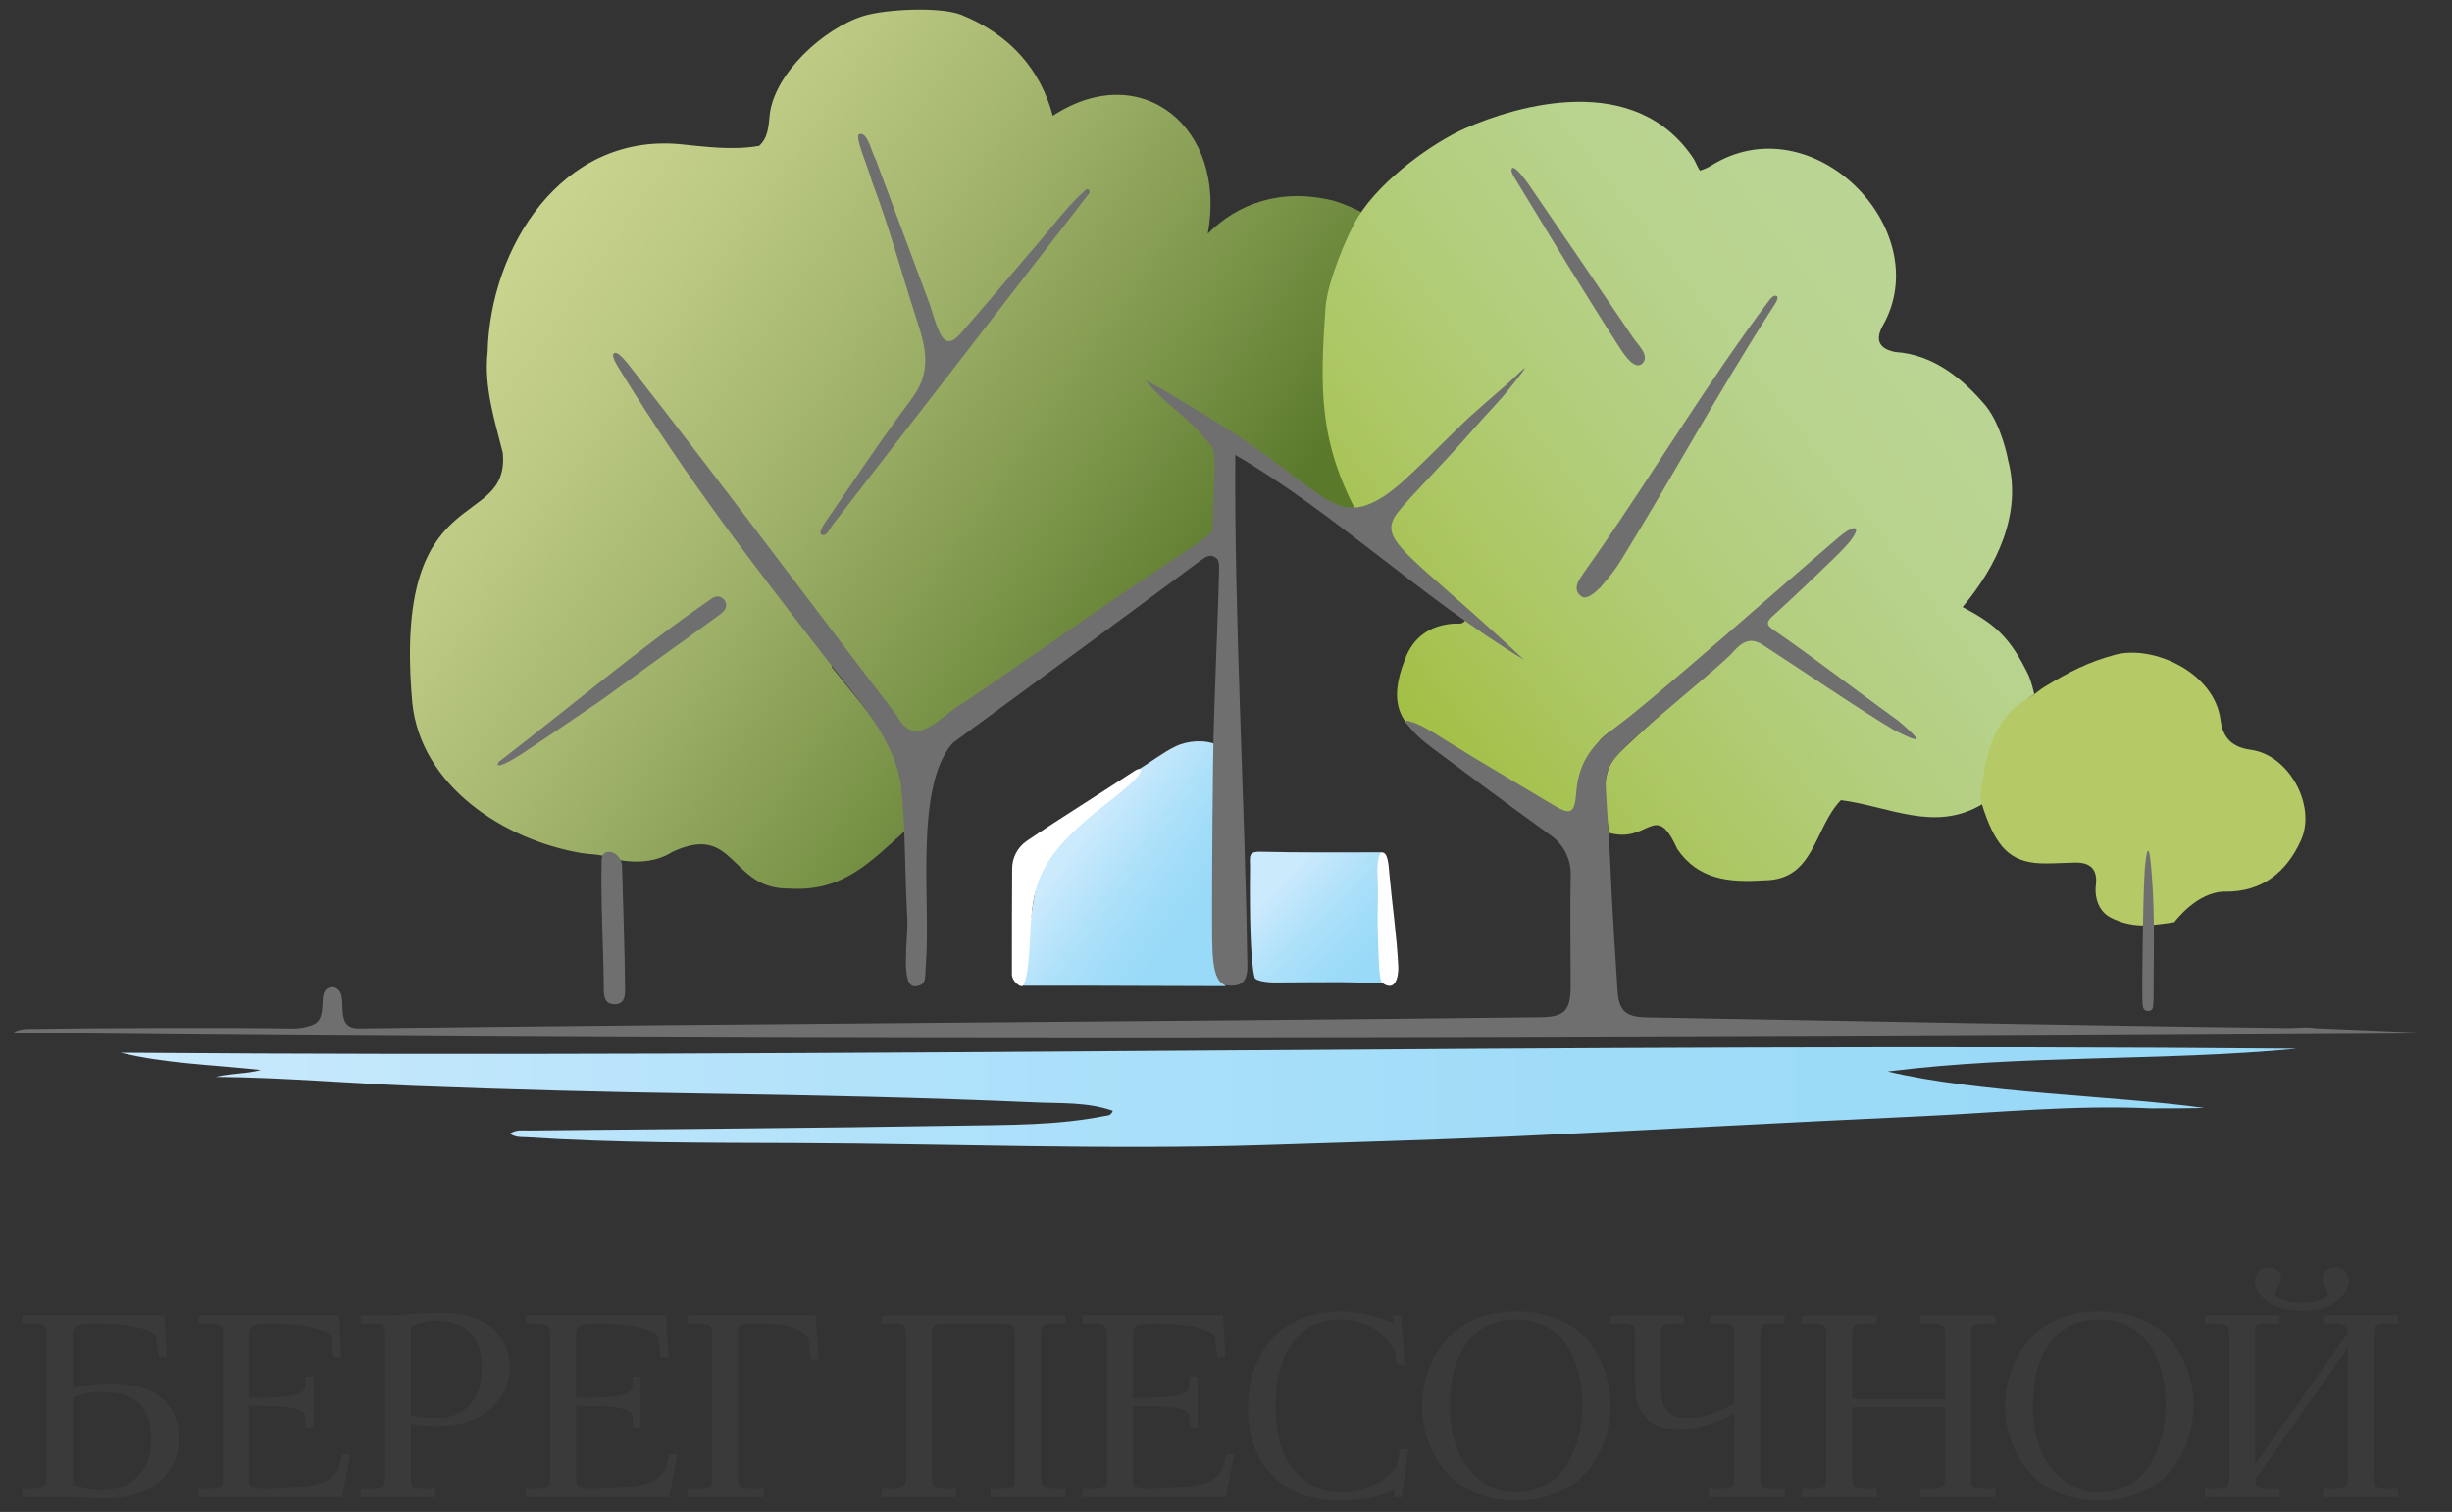 <svg width="167" height="103" viewBox="0 0 167 103" fill="none" xmlns="http://www.w3.org/2000/svg">
<rect x="0" y="0" width="167" height="103" fill="#333333" stroke="none"/>
<path d="M150.119 75.477C149.85 75.499 146.783 75.521 146.516 75.509C141.21 75.263 135.932 75.811 130.646 76.052C121.382 76.474 112.124 77.004 102.859 77.426C97.285 77.672 91.7 77.825 86.12 78.006C75.485 78.347 64.852 77.915 54.217 77.873C48.105 77.85 41.981 77.873 35.87 77.474C35.528 77.451 35.158 77.518 34.724 77.227C35.201 76.926 35.606 77.022 35.981 77.016C45.8 76.91 55.614 76.849 65.431 76.684C68.705 76.629 72.002 76.667 75.244 76.023C75.429 75.985 75.66 76.023 75.788 75.672C74.062 75.066 72.257 75.179 70.516 75.1C62.927 74.769 55.332 74.607 47.737 74.494C41.21 74.4 34.685 74.227 28.16 73.975C23.939 73.807 19.097 73.391 14.679 73.36C15.867 73.093 16.816 73.163 17.775 72.889C14.376 72.526 11.261 72.457 8.207 71.709C57.627 72.101 107.034 71.016 156.451 71.435C147.182 72.319 137.84 71.826 128.567 72.992C134.739 74.466 143.873 74.626 150.121 75.477H150.119Z" fill="url(#paint0_linear_1890_3711)"/>
<path d="M91.338 18.789C91.503 17.451 92.409 16.465 93.022 15.335C93.229 14.958 93.392 14.636 92.983 14.595C92.299 14.211 91.576 13.903 90.828 13.672C87.199 12.774 84.262 13.894 82.258 15.922C83.593 8.705 77.732 3.934 71.704 7.888C70.868 4.742 68.811 2.363 65.479 1.012C64.073 0.442 60.332 0.62 58.834 1.079C56.09 1.92 52.722 5.027 52.422 7.837C52.343 8.577 52.326 9.37 51.703 9.936C49.91 10.255 48.019 9.993 46.26 9.818C38.249 9.111 33.385 16.852 33.21 23.99C32.952 26.37 33.683 28.602 34.246 30.859C34.719 36.272 26.698 32.448 28.083 47.884C28.657 53.523 34.286 57.222 39.612 58.116C40.083 58.195 40.561 58.19 41.015 58.286C41.468 58.382 41.946 58.562 42.439 58.632C43.599 58.793 44.822 58.666 45.786 58.039C50.137 56.003 49.665 60.603 53.749 60.531C57.435 60.778 59.281 58.699 61.731 56.522C62.559 52.014 59.209 48.694 56.642 45.435C56.664 45.313 56.659 45.188 56.628 45.068C56.597 44.948 56.542 44.837 56.465 44.739C55.047 42.518 53.552 40.362 51.946 38.279C51.775 38.06 51.617 37.769 51.28 37.786C50.54 36.06 49.293 34.567 48.206 33.044C47.331 31.941 46.726 30.443 45.442 29.753C45.044 28.787 44.51 27.881 43.859 27.064C44.202 27.436 44.585 27.768 45.003 28.05L45.053 28.026L50.605 35.181C50.571 35.33 50.572 35.485 50.612 35.632C50.651 35.779 50.727 35.914 50.831 36.026C52.6 38.343 54.392 40.641 56.207 42.919C56.26 43.011 56.334 43.092 56.423 43.15C56.512 43.208 56.614 43.244 56.721 43.255C57.349 44.424 61.651 51.215 62.999 49.963C62.99 49.93 62.983 49.896 62.978 49.862L62.995 49.877C68.782 46.5 74.091 42.083 79.862 38.564C80.822 38.071 82.015 37.478 82.575 36.555C84.252 33.745 83.48 29.4 80.34 27.973L80.385 27.927C80.104 27.17 79.381 26.925 78.842 26.531C79.813 26.874 80.929 28.439 81.995 28.187C81.894 28.55 82.166 28.72 82.389 28.874C85.302 30.862 88.242 32.808 91.208 34.709C91.578 34.955 92.071 35.286 92.476 34.68C89.975 28.722 89.587 25.106 91.338 18.794V18.789ZM42.105 24.375C42.397 24.986 42.734 25.576 43.114 26.137C42.85 25.869 42.664 25.487 42.34 25.291C42.532 24.899 41.662 24.469 42.105 24.375ZM47.661 41.73C47.993 41.484 48.401 41.306 48.546 40.862C49.264 41.578 48.481 41.955 48.041 42.272C46.01 43.725 43.929 45.109 41.912 46.582C41.564 46.829 41.088 47.002 41.025 47.507C40.653 47.445 40.369 47.651 40.081 47.849C38.328 49.053 36.598 50.291 34.865 51.528C39.192 48.337 43.371 44.962 47.663 41.73H47.661ZM56.445 35.589C58.575 32.698 60.68 29.636 62.718 26.648C63.795 25.076 63.704 23.76 62.571 22.151C62.733 21.892 62.653 21.606 62.571 21.334C61.773 18.58 60.887 15.853 59.995 13.13C59.896 12.829 59.808 12.486 59.462 12.373C59.522 11.586 59.26 10.863 59.024 10.133C59.094 10.471 59.289 10.771 59.569 10.973C59.334 11.298 59.497 11.634 59.615 11.945C60.636 14.617 61.6 17.311 62.6 19.989C62.708 20.275 62.814 20.577 63.093 20.712C63.266 23.426 64.831 24.529 66.52 21.887C68.772 19.232 71.055 16.602 72.942 14.283C67.599 21.106 61.911 28.533 56.445 35.593V35.589Z" fill="url(#paint1_linear_1890_3711)"/>
<path d="M62.577 22.233C61.379 18.549 60.605 15.571 59.371 12.318C59.109 11.332 58.154 9.232 58.534 9.133C59.111 8.986 59.347 10.366 59.652 10.887C60.88 14.177 62.108 17.466 63.333 20.756C63.512 21.301 63.661 21.859 63.877 22.387C64.293 23.411 64.725 23.517 65.458 22.683C67.218 20.683 68.922 18.631 70.662 16.612C71.726 15.379 72.694 14.055 73.909 12.962C74.084 12.762 74.298 12.978 74.178 13.176L56.722 35.739C56.475 36.051 56.279 36.608 55.938 36.411C55.691 36.264 56.284 35.469 56.537 35.099C58.347 32.462 60.121 29.795 62.045 27.238C63.279 25.598 63.209 24.183 62.576 22.233H62.577Z" fill="#706F6F"/>
<path d="M48.505 40.752C48.584 40.694 48.676 40.656 48.774 40.641C48.871 40.627 48.971 40.636 49.063 40.67C49.156 40.703 49.238 40.759 49.305 40.831C49.371 40.905 49.418 40.992 49.442 41.088C49.543 41.458 49.236 41.71 48.986 41.895C47.541 42.958 46.078 43.994 44.624 45.042C43.436 45.9 42.251 46.76 41.067 47.621C39.221 48.875 37.383 50.142 35.52 51.368C35.104 51.642 33.922 52.355 33.898 52.079C33.898 52.04 33.907 52.001 33.926 51.966C33.943 51.93 33.97 51.901 34.003 51.877C38.961 48.065 43.427 44.244 48.51 40.752H48.505Z" fill="#706F6F"/>
<path d="M138.192 46.068C136.865 43.297 135.781 42.48 133.669 41.355C135.969 38.611 137.74 35.027 136.764 31.35C136.746 31.199 136.315 29.005 135.267 27.673C133.707 25.805 131.66 24.145 129.103 23.984C128.077 23.789 127.677 23.262 128.19 22.258C132.018 15.692 123.409 6.932 116.502 11.308C116.283 11.438 116.048 11.539 115.805 11.611C115.805 11.621 115.805 11.633 115.805 11.643C115.649 11.491 115.48 11.01 115.346 10.809C111.346 4.785 103.31 7.187 99.781 8.747C97.643 9.693 94.11 12.179 92.504 14.76C91.73 16.011 90.399 19.263 90.284 20.89C89.885 26.507 89.846 30.019 92.382 34.854C93.723 35.986 97.385 30.953 98.657 30.066C98.64 30.066 98.546 30.016 98.525 30.011C98.971 29.817 99.385 29.562 99.758 29.254C98.267 30.733 96.915 32.182 97.268 32.446C95.775 33.102 93.281 35.751 94.854 37.356C97.378 39.651 100.123 41.947 102.714 44.037C101.728 43.612 100.988 42.31 99.796 42.256C99.611 42.574 99.303 42.463 99.024 42.483C97.385 42.591 96.22 43.424 95.677 44.951C94.55 47.816 95.184 49.599 97.97 50.757C100.486 52.29 103.331 53.781 105.86 55.293C108.864 57.285 106.533 51.581 109.825 49.745C111.4 48.59 112.95 47.381 114.433 46.099L114.49 46.004C117.466 43.466 120.352 40.956 123.327 38.418C124.2 37.947 124.661 36.883 125.649 36.594C125.745 36.702 125.843 36.811 125.935 36.923C123.935 38.591 121.996 40.322 120.119 42.117C119.569 42.578 120.035 42.667 120.321 42.857C123.707 45.398 127.487 47.452 130.576 50.349C126.733 48.654 123.269 45.768 119.597 43.608C119.153 43.319 118.922 43.143 118.485 43.579C117.442 44.622 116.353 45.619 115.281 46.636C113.625 48.171 111.971 49.705 110.315 51.24C108.809 52.584 109.398 54.941 109.575 56.732C112.329 57.516 112.711 54.471 114.23 57.83C115.675 59.962 117.823 60.121 120.112 59.974C123.608 59.974 123.495 56.485 125.378 54.511C128.675 54.93 131.761 56.732 135.017 54.781C135.179 53.968 135.346 53.153 135.51 52.339C135.757 49.019 138.55 47.294 138.55 47.294C138.457 46.878 138.337 46.468 138.19 46.068H138.192ZM101.274 27.795C101.837 27.139 102.445 26.522 103.094 25.948C102.522 26.598 101.914 27.214 101.274 27.795ZM106.729 17.896C106.163 15.921 104.593 14.264 103.646 12.421C106.319 16.464 109.237 20.345 111.733 24.51C109.893 24.012 108.446 18.751 106.729 17.896ZM116.184 27.671C115.797 28.37 115.017 29.065 115.197 29.954C113.026 33.251 110.984 36.616 108.982 40.022C107.592 40.716 108.03 39.659 107.915 39.072H107.948C110.315 36.59 111.859 33.35 113.945 30.608C114.584 29.675 115.386 28.824 115.672 27.685C115.66 27.661 115.644 27.637 115.63 27.613C116.473 26.776 117.225 25.851 117.874 24.854C117.334 25.823 116.8 26.791 116.187 27.67L116.184 27.671ZM119.335 22.455C119.619 21.962 119.891 21.468 120.162 20.975C120.326 20.867 120.484 20.629 120.655 20.876C120.165 21.359 119.724 21.886 119.336 22.455H119.335Z" fill="url(#paint2_linear_1890_3711)"/>
<path d="M166.016 70.401C111.258 70.737 55.596 70.944 0.938 70.36V70.338C1.431 70.024 1.965 70.11 2.493 70.091C5.156 70.034 15.907 69.99 19.915 70.064C20.349 70.069 20.781 69.998 21.192 69.858C22.602 69.421 21.35 67.293 22.672 67.243C24.033 67.49 22.47 70.082 24.46 70.058C51.229 69.721 78.072 69.605 104.887 69.296C106.559 69.279 106.971 68.86 106.973 67.168C106.973 64.7 106.929 62.234 106.973 59.766C107.012 59.194 106.899 58.62 106.644 58.106C106.389 57.593 106.002 57.156 105.522 56.841C102.825 54.902 100.162 52.91 97.497 50.919C97.004 50.559 96.018 49.744 95.727 49.09C96.578 49.186 97.723 49.97 98.354 50.362C100.787 51.879 103.267 53.323 105.723 54.803C106.987 55.568 107.244 55.448 107.357 53.962C107.495 52.107 108.293 50.872 109.821 49.706C112.301 47.932 121.525 39.753 125.197 36.629C126.546 35.482 126.866 35.961 125.69 37.235C125.176 37.823 121.848 40.977 120.716 41.988C120.192 42.457 120.43 42.666 120.788 42.911C123.667 44.885 126.447 47.071 129.284 49.098C130.985 50.547 130.951 50.744 128.944 49.705C125.933 47.879 122.987 45.82 120.028 43.916C119.232 43.402 118.663 43.702 118.016 44.438C117.233 45.329 112.362 49.24 110.938 50.653C109.996 51.588 109.312 52.236 109.364 53.575C109.396 54.397 109.643 58.016 109.667 58.67C109.778 61.583 109.982 64.493 110.16 67.402C110.244 68.842 110.691 69.277 112.133 69.305C126.623 69.551 141.111 69.853 155.601 70.031H155.968C156.776 70.014 157.117 69.947 157.694 70.043L166.012 70.397L166.016 70.401Z" fill="#706F6F"/>
<path d="M108.978 40.023C108.697 40.329 108.072 40.868 107.745 40.656C107.005 40.163 107.564 39.469 107.879 39.004C108.163 38.584 108.439 38.214 108.714 37.817C112.676 32.119 116.246 26.13 120.401 20.588C120.521 20.427 120.733 20.122 120.934 20.145C121.225 20.177 120.983 20.599 120.72 20.974C116.866 26.992 113.958 32.391 110.508 37.998C110.073 38.726 109.559 39.406 108.978 40.024V40.023Z" fill="#706F6F"/>
<path d="M106.722 17.974L103.214 12.214C103.096 12.019 102.827 11.611 102.995 11.452C103.163 11.291 103.848 12.175 104.079 12.51C106.456 15.985 108.826 19.467 111.19 22.952C111.554 23.493 112.37 24.218 111.878 24.742C111.385 25.264 110.688 24.271 110.342 23.733C109.102 21.828 107.926 19.897 106.722 17.974Z" fill="#706F6F"/>
<path d="M82.919 65.386C82.931 63.029 82.919 53.297 82.919 50.755C82.066 50.358 80.872 50.452 80.048 50.856C79.158 51.293 78.403 51.903 77.563 52.406C75.344 53.744 73.77 55.902 71.831 57.607C71.145 58.21 70.788 59.07 70.626 59.988C70.271 62.009 69.987 64.042 69.639 66.064C69.533 66.422 69.55 66.804 69.686 67.152H74.135C77.116 67.152 80.5 67.181 83.48 67.181C83.014 66.672 82.915 66.061 82.919 65.384V65.386Z" fill="url(#paint3_linear_1890_3711)"/>
<path d="M94.218 60.004C94.247 59.642 94.16 59.283 93.972 58.974L93.985 58.954C94.127 58.68 94.17 58.365 94.103 58.063C91.598 58.063 88.401 58.091 85.898 58.024C84.936 57.996 85.159 58.354 85.138 59.257C85.102 62.218 85.164 65.585 85.452 66.602C85.517 66.826 86.31 66.934 86.817 66.931C88.335 66.916 89.855 66.916 91.374 66.91L94.129 66.962C94.232 66.832 94.285 66.671 94.285 66.505C94.18 64.331 94.271 62.165 94.216 60L94.218 60.004Z" fill="url(#paint4_linear_1890_3711)"/>
<path d="M77.681 52.427C77.948 52.862 75.462 54.609 74.249 55.635C71.023 58.393 70.398 59.986 70.202 63.019C70.117 64.386 70.088 66.502 69.678 67.145C69.562 67.319 68.916 66.898 68.918 66.362C68.918 63.976 68.918 61.593 68.935 59.207C68.93 58.832 69.017 58.462 69.189 58.128C69.362 57.796 69.612 57.51 69.92 57.297C72.326 55.658 74.893 54.09 77.316 52.487C77.416 52.435 77.614 52.324 77.68 52.427H77.681Z" fill="white"/>
<path d="M94.139 66.955C93.88 66.763 93.892 64.698 93.843 63.566C93.786 61.975 93.901 61.237 93.809 59.307C93.809 59.045 93.85 58.091 94.112 58.074C94.536 58.032 94.576 58.968 94.622 59.485C94.812 61.612 95.132 63.728 95.232 65.861C95.259 66.441 95.071 67.647 94.139 66.957V66.955Z" fill="white"/>
<path d="M56.697 45.424C51.066 38.161 46.872 32.739 42.352 25.418C42.029 24.898 41.506 24.108 41.888 24.041C42.135 23.997 42.652 24.644 42.813 24.846C48.976 32.702 54.926 40.708 61.059 48.718C62.364 51.208 64.098 48.701 65.662 47.851C70.625 44.508 75.478 41.003 80.481 37.735C81.159 37.291 82.563 36.415 82.574 36.06C82.625 34.13 82.856 30.852 82.592 30.499C82.036 29.782 81.416 29.112 80.741 28.503C79.77 27.657 79.015 27.103 78.03 25.911C79.359 26.583 80.527 27.367 81.591 27.994C89.345 32.546 90.513 35.591 93.406 34.274C94.904 33.596 95.98 32.421 99.569 28.895C100.252 28.223 101.941 26.793 102.801 26.028C103.121 25.742 104.056 24.795 103.809 25.17C103.563 25.545 103.299 25.838 102.924 26.324C102.208 27.247 101.314 28.145 100.655 28.895C97.776 32.181 96.135 33.731 95.253 34.839C93.666 36.832 95.747 37.427 103.809 44.955C96.891 40.785 90.878 34.923 84.132 30.993C84.062 42.318 84.767 53.871 84.945 65.263C84.973 66.21 85.076 67.316 83.572 67.131C82.433 66.991 82.56 64.691 82.551 61.822C82.551 58.199 82.596 53.71 82.618 52.008C82.675 47.69 82.926 43.191 83.029 38.795C83.044 38.161 82.928 38.038 82.657 37.915C82.385 37.791 82.137 37.915 81.743 38.201C76.151 42.376 70.505 46.478 64.886 50.619C62.245 53.629 63.407 61.504 63.057 65.736C62.985 66.599 63.151 67.1 62.36 67.191C61.274 67.314 61.867 63.954 61.793 62.553C61.608 59.194 61.68 56.5 61.372 53.506C60.862 50.314 58.596 47.875 56.7 45.428L56.697 45.424Z" fill="#706F6F"/>
<path d="M40.973 58.594C40.993 57.596 42.348 58.014 42.369 59.031C42.384 59.753 42.564 65.297 42.574 67.345C42.574 67.864 42.535 68.407 41.862 68.414C41.189 68.421 41.122 67.892 41.122 67.368C41.098 64.338 40.91 61.63 40.974 58.594H40.973Z" fill="#706F6F"/>
<path d="M153.311 51.082C152.056 50.916 151.395 50.298 151.238 49.056C150.82 45.785 146.627 43.932 144.088 44.599C142.233 45.092 140.943 45.765 139.287 46.765C138.926 46.984 138.534 47.33 138.232 47.52C136.297 48.551 135.569 50.353 135.16 52.353C135.11 53.163 134.711 53.948 134.987 54.8C135.117 55.2 135.182 55.417 135.336 55.809C136.162 57.892 137.116 58.849 139.356 58.82C140.012 58.82 140.668 58.775 141.329 58.763C142.353 58.743 142.87 59.207 142.747 60.27C142.635 61.207 142.967 62.089 143.718 62.492C144.493 62.904 145.369 63.094 146.245 63.041C146.864 62.998 147.478 62.927 148.09 62.822C148.09 62.822 149.633 60.722 151.556 60.743C154.053 60.767 155.723 59.435 156.711 57.249C157.788 54.871 155.873 51.422 153.311 51.084V51.082Z" fill="#B5C966"/>
<path d="M146.059 59.471C146.088 58.961 146.184 57.954 146.305 57.952C146.425 57.95 146.511 59.048 146.552 59.594C146.783 62.432 146.672 65.239 146.672 68.132C146.61 68.416 146.771 68.871 146.283 68.871C145.925 68.871 145.93 68.498 145.917 68.222C145.882 67.608 145.934 61.766 146.059 59.471Z" fill="#706F6F"/>
<path d="M7.36 94.248C6.549 94.248 5.74 94.371 4.954 94.614V90.891C4.954 90.585 5.048 90.391 5.238 90.299C5.381 90.23 5.751 90.15 6.694 90.15C7.699 90.15 8.576 90.232 9.302 90.394C9.972 90.543 10.416 90.746 10.624 90.994L10.822 92.463H11.357L11.188 89.602H1.527V90.15H2.284C2.62 90.15 2.863 90.203 3.005 90.307C3.13 90.398 3.192 90.59 3.192 90.876V100.713C3.192 101.05 3.089 101.437 2.284 101.437H1.527V101.983H4.514C4.543 101.983 4.963 101.994 5.78 102.018C5.797 102.018 5.828 102.021 5.867 102.025C5.92 102.03 5.994 102.035 6.093 102.042C6.187 102.047 6.28 102.05 6.362 102.05H6.369C6.593 102.061 6.829 102.067 7.076 102.067C8.939 102.067 10.297 101.605 11.116 100.696C11.83 99.911 12.193 98.998 12.193 97.983C12.193 96.895 11.816 95.989 11.073 95.292C10.333 94.599 9.083 94.248 7.359 94.248H7.36ZM4.954 95.188C5.569 94.95 6.261 94.828 7.013 94.828C9.225 94.828 10.301 95.882 10.301 98.05C10.301 99.117 9.993 99.966 9.385 100.574C8.766 101.203 7.968 101.521 7.013 101.521C6.184 101.521 5.492 101.387 4.954 101.124V95.188Z" fill="#3A3A3A"/>
<path d="M23.096 99.937C22.882 100.509 22.395 100.893 21.62 101.11C20.729 101.328 19.46 101.439 17.849 101.439C17.521 101.439 17.284 101.386 17.145 101.283C17.02 101.191 16.956 100.999 16.956 100.714V95.777H17.732C18.337 95.777 18.861 95.799 19.287 95.844C19.702 95.887 20.015 95.938 20.224 95.996C20.411 96.048 20.549 96.12 20.638 96.21C20.77 96.341 20.784 96.394 20.786 96.395C20.794 96.431 20.805 96.503 20.805 96.637V97.228H21.353V93.784H20.805V94.34C20.805 94.474 20.794 94.546 20.786 94.582C20.786 94.583 20.77 94.638 20.638 94.777C20.549 94.869 20.412 94.943 20.231 94.996C20.032 95.054 19.717 95.108 19.294 95.157C18.868 95.207 18.344 95.231 17.734 95.231H16.958V90.893C16.958 90.583 17.042 90.388 17.212 90.299C17.347 90.232 17.705 90.151 18.631 90.151C19.558 90.151 20.388 90.234 21.159 90.396C21.86 90.547 22.319 90.742 22.527 90.98L22.724 92.463H23.262L23.091 89.602H13.531V90.15H14.288C14.624 90.15 14.867 90.203 15.009 90.307C15.134 90.398 15.196 90.59 15.196 90.876V100.713C15.196 101.086 15.112 101.237 15.042 101.295C14.978 101.348 14.797 101.437 14.288 101.437H13.531V101.983H23.303L23.851 99.072H23.307L23.096 99.933V99.937Z" fill="#3A3A3A"/>
<path d="M33.716 90.641C33.363 90.266 32.862 89.965 32.223 89.747C31.593 89.531 30.837 89.422 29.978 89.422C29.709 89.422 29.123 89.451 28.233 89.506C27.443 89.571 26.876 89.605 26.549 89.605H24.562V90.153H25.318C25.828 90.153 26.008 90.242 26.071 90.294C26.172 90.381 26.227 90.583 26.227 90.878V100.715C26.227 101.001 26.171 101.199 26.063 101.29C25.998 101.347 25.813 101.441 25.318 101.441H24.562V101.987H29.654V101.441H28.864C28.337 101.441 28.176 101.348 28.13 101.309C28.078 101.263 27.989 101.124 27.989 100.715V97.002C28.503 97.106 29.114 97.159 29.813 97.159C31.305 97.159 32.509 96.764 33.392 95.983C34.271 95.209 34.715 94.258 34.715 93.157C34.715 92.693 34.634 92.246 34.478 91.832C34.322 91.414 34.067 91.013 33.718 90.641H33.716ZM27.988 90.367C28.543 90.102 29.121 89.968 29.712 89.968C30.702 89.968 31.476 90.242 32.011 90.782C32.547 91.323 32.817 92.121 32.817 93.157C32.817 94.25 32.54 95.109 31.99 95.712C31.444 96.31 30.688 96.613 29.745 96.613C29.078 96.613 28.488 96.563 27.988 96.462V90.367Z" fill="#3A3A3A"/>
<path d="M45.373 99.937C45.159 100.509 44.673 100.893 43.897 101.11C43.007 101.328 41.737 101.439 40.126 101.439C39.799 101.439 39.561 101.386 39.422 101.283C39.297 101.191 39.234 100.999 39.234 100.714V95.777H40.01C40.614 95.777 41.138 95.799 41.565 95.844C41.979 95.887 42.292 95.938 42.501 95.996C42.688 96.048 42.827 96.12 42.916 96.21C43.048 96.341 43.061 96.394 43.063 96.395C43.072 96.431 43.082 96.503 43.082 96.637V97.228H43.63V93.784H43.082V94.34C43.082 94.474 43.072 94.546 43.063 94.582C43.063 94.583 43.048 94.638 42.916 94.777C42.827 94.869 42.69 94.943 42.508 94.996C42.309 95.054 41.994 95.108 41.571 95.157C41.145 95.207 40.621 95.231 40.011 95.231H39.235V90.893C39.235 90.583 39.319 90.388 39.489 90.299C39.624 90.232 39.982 90.151 40.909 90.151C41.835 90.151 42.666 90.234 43.436 90.396C44.137 90.547 44.596 90.742 44.805 90.98L45.002 92.463H45.539L45.368 89.602H35.809V90.15H36.566C36.901 90.15 37.144 90.203 37.286 90.307C37.412 90.398 37.473 90.59 37.473 90.876V100.713C37.473 101.086 37.389 101.237 37.319 101.295C37.256 101.348 37.074 101.437 36.566 101.437H35.809V101.983H45.581L46.129 99.072H45.584L45.373 99.933V99.937Z" fill="#3A3A3A"/>
<path d="M46.84 89.603V90.151H47.612C48.054 90.151 48.249 90.237 48.333 90.309C48.448 90.408 48.506 90.599 48.506 90.878V100.715C48.506 101.086 48.422 101.237 48.35 101.299C48.289 101.352 48.109 101.441 47.614 101.441H46.842V101.987H52.032V101.441H51.161C50.703 101.441 50.51 101.362 50.429 101.297C50.325 101.211 50.27 101.009 50.27 100.716V90.528C50.27 90.436 50.27 90.153 51.111 90.153H52.003C53.027 90.193 53.414 90.253 53.567 90.297C54.36 90.489 54.863 90.802 55.069 91.224L55.216 92.631H55.757L55.552 89.603H46.843H46.84Z" fill="#3A3A3A"/>
<path d="M60.056 90.152H60.796C61.353 90.152 61.517 90.248 61.562 90.289C61.627 90.349 61.706 90.501 61.706 90.878V100.715C61.706 100.992 61.647 101.184 61.533 101.283C61.449 101.355 61.254 101.441 60.796 101.441H60.056V101.987H65.131V101.441H64.341C63.887 101.441 63.701 101.361 63.624 101.294C63.521 101.203 63.466 101.003 63.466 100.717V90.862C63.466 90.57 63.521 90.373 63.625 90.292C63.706 90.229 63.898 90.155 64.358 90.155H68.205C68.679 90.155 68.881 90.231 68.965 90.294C69.073 90.376 69.13 90.571 69.13 90.862V100.717C69.13 100.994 69.071 101.186 68.957 101.283C68.873 101.355 68.672 101.441 68.203 101.441H67.463V101.987H72.555V101.441H71.815C71.464 101.441 71.209 101.383 71.077 101.273C70.952 101.17 70.89 100.982 70.89 100.717V90.845C70.89 90.65 70.919 90.397 71.06 90.294C71.147 90.229 71.351 90.153 71.815 90.153H72.555V89.606H60.055V90.153L60.056 90.152Z" fill="#3A3A3A"/>
<path d="M83.299 99.937C83.085 100.509 82.599 100.893 81.823 101.11C80.932 101.328 79.663 101.439 78.052 101.439C77.726 101.439 77.488 101.386 77.348 101.281C77.223 101.191 77.161 100.999 77.161 100.713V95.775H77.935C78.542 95.775 79.066 95.798 79.492 95.842C79.906 95.885 80.22 95.936 80.427 95.995C80.614 96.048 80.754 96.12 80.841 96.209C80.973 96.339 80.989 96.394 80.989 96.394C80.997 96.43 81.008 96.501 81.008 96.635V97.226H81.554V93.782H81.008V94.338C81.008 94.472 80.997 94.544 80.989 94.577C80.989 94.583 80.97 94.638 80.838 94.777C80.751 94.869 80.614 94.943 80.436 94.996C80.234 95.054 79.917 95.109 79.497 95.157C79.071 95.207 78.547 95.231 77.935 95.231H77.161V90.893C77.161 90.583 77.245 90.388 77.413 90.299C77.548 90.232 77.906 90.151 78.834 90.151C79.763 90.151 80.591 90.234 81.362 90.396C82.061 90.547 82.52 90.742 82.731 90.98L82.927 92.463H83.463L83.294 89.602H73.734V90.15H74.49C74.827 90.15 75.07 90.203 75.211 90.305C75.336 90.398 75.399 90.59 75.399 90.874V100.711C75.399 101.083 75.315 101.233 75.243 101.295C75.181 101.348 75 101.437 74.49 101.437H73.734V101.983H83.506L84.054 99.072H83.51L83.299 99.933V99.937Z" fill="#3A3A3A"/>
<path d="M95.115 99.838C94.853 100.327 94.361 100.759 93.654 101.124C92.928 101.487 92.125 101.672 91.268 101.672C90.039 101.672 88.992 101.172 88.153 100.184C87.309 99.211 86.881 97.736 86.881 95.803C86.881 94.705 87.028 93.71 87.321 92.845C87.61 91.991 88.088 91.275 88.742 90.716C89.39 90.165 90.195 89.884 91.135 89.884C92.957 89.884 94.224 90.607 95.012 92.093L95.127 92.981H95.666L95.425 89.603H94.887L94.901 90.127C93.637 89.603 92.455 89.338 91.386 89.338C90.46 89.338 89.611 89.475 88.864 89.747C88.114 90.021 87.49 90.383 87.016 90.824C86.543 91.263 86.144 91.782 85.831 92.367C85.521 92.95 85.298 93.542 85.175 94.128C85.05 94.709 84.988 95.306 84.988 95.904C84.988 97.795 85.536 99.336 86.617 100.485C87.701 101.636 89.268 102.22 91.272 102.22C92.758 102.22 93.996 101.972 94.961 101.482L94.935 101.985H95.469L95.916 98.726H95.361L95.12 99.839L95.115 99.838Z" fill="#3A3A3A"/>
<path d="M106.216 89.901C105.354 89.528 104.356 89.338 103.25 89.338C101.47 89.338 100.025 89.835 98.955 90.816C98.251 91.463 97.718 92.237 97.371 93.119C97.026 93.998 96.852 94.888 96.852 95.772C96.852 96.96 97.139 98.093 97.703 99.129C98.16 100.041 98.86 100.792 99.792 101.357C100.719 101.92 101.883 102.211 103.251 102.222C104.188 102.222 105.048 102.078 105.801 101.793C106.558 101.509 107.182 101.136 107.658 100.684C108.131 100.235 108.528 99.711 108.841 99.124C109.151 98.543 109.374 97.966 109.497 97.407C109.622 96.853 109.684 96.303 109.684 95.772C109.684 94.198 109.208 92.753 108.269 91.474C107.776 90.807 107.084 90.28 106.218 89.903L106.216 89.901ZM99.941 91.448C100.736 90.396 101.818 89.886 103.248 89.886C104.678 89.886 105.783 90.413 106.586 91.494C107.382 92.602 107.785 94.041 107.785 95.77C107.785 96.537 107.685 97.281 107.492 97.98C107.298 98.675 107.017 99.312 106.654 99.872C106.3 100.422 105.822 100.865 105.235 101.187C104.647 101.509 103.978 101.674 103.246 101.674C102.284 101.674 101.453 101.384 100.777 100.814C99.427 99.711 98.742 98.014 98.742 95.772C98.742 93.957 99.145 92.501 99.939 91.45L99.941 91.448Z" fill="#3A3A3A"/>
<path d="M116.542 90.152H117.233C117.688 90.152 117.882 90.234 117.96 90.302C118.067 90.393 118.123 90.592 118.123 90.878V95.606C117 96.274 115.911 96.613 114.885 96.613C113.701 96.613 113.126 95.973 113.126 94.656V90.878C113.126 90.59 113.181 90.391 113.285 90.301C113.347 90.246 113.525 90.153 114.02 90.153H114.708V89.606H109.684V90.153H110.439C110.965 90.153 111.15 90.239 111.213 90.289C111.311 90.368 111.365 90.576 111.365 90.878V94.44C111.365 95.252 111.585 95.944 112.016 96.492C112.449 97.067 113.201 97.36 114.251 97.36C115.619 97.36 116.921 96.999 118.123 96.283V100.715C118.123 100.986 118.067 101.176 117.955 101.278C117.875 101.352 117.685 101.441 117.233 101.441H116.361V101.987H121.552V101.441H120.779C120.286 101.441 120.11 101.345 120.048 101.287C119.94 101.189 119.887 100.996 119.887 100.715V90.878C119.887 90.503 119.969 90.352 120.036 90.292C120.096 90.241 120.271 90.153 120.779 90.153H121.552V89.606H116.542V90.153V90.152Z" fill="#3A3A3A"/>
<path d="M130.805 90.152H131.545C132.055 90.152 132.242 90.243 132.309 90.296C132.415 90.383 132.47 90.583 132.47 90.878V95.315H126.157V90.878C126.157 90.583 126.212 90.381 126.318 90.297C126.399 90.232 126.589 90.153 127.032 90.153H127.822V89.606H122.73V90.153H123.47C123.941 90.153 124.14 90.239 124.224 90.311C124.339 90.409 124.397 90.599 124.397 90.878V100.715C124.397 101.009 124.342 101.21 124.238 101.295C124.171 101.35 123.984 101.439 123.472 101.439H122.732V101.986H127.824V101.439H127.034C126.589 101.439 126.401 101.361 126.32 101.295C126.214 101.21 126.159 101.009 126.159 100.715V95.862H132.472V100.715C132.472 101.008 132.417 101.21 132.311 101.295C132.23 101.361 132.031 101.439 131.547 101.439H130.807V101.986H135.9V101.439H135.111C134.667 101.439 134.475 101.361 134.397 101.295C134.292 101.21 134.237 101.008 134.237 100.715V90.878C134.237 90.583 134.292 90.381 134.397 90.297C134.479 90.232 134.669 90.153 135.112 90.153H135.902V89.606H130.809V90.153L130.805 90.152Z" fill="#3A3A3A"/>
<path d="M145.927 89.901C145.065 89.528 144.067 89.338 142.961 89.338C141.181 89.338 139.736 89.835 138.666 90.816C137.962 91.463 137.429 92.237 137.081 93.119C136.737 93.998 136.562 94.888 136.562 95.772C136.562 96.96 136.85 98.093 137.414 99.129C137.871 100.041 138.571 100.792 139.503 101.357C140.429 101.92 141.594 102.211 142.962 102.222C143.899 102.222 144.759 102.078 145.512 101.793C146.269 101.509 146.893 101.136 147.369 100.684C147.841 100.235 148.239 99.711 148.552 99.124C148.862 98.543 149.085 97.966 149.208 97.407C149.333 96.853 149.395 96.303 149.395 95.772C149.395 94.198 148.919 92.753 147.98 91.474C147.487 90.807 146.795 90.28 145.929 89.903L145.927 89.901ZM139.652 91.448C140.447 90.396 141.529 89.886 142.959 89.886C144.389 89.886 145.494 90.413 146.297 91.494C147.093 92.602 147.496 94.041 147.496 95.77C147.496 96.537 147.396 97.281 147.203 97.98C147.009 98.675 146.728 99.312 146.365 99.872C146.011 100.422 145.533 100.865 144.946 101.187C144.358 101.509 143.689 101.674 142.957 101.674C141.995 101.674 141.164 101.384 140.488 100.814C139.138 99.711 138.453 98.014 138.453 95.772C138.453 93.957 138.856 92.501 139.65 91.45L139.652 91.448Z" fill="#3A3A3A"/>
<path d="M154.418 88.666C154.969 89.088 155.76 89.302 156.771 89.302C157.781 89.302 158.574 89.088 159.124 88.666C159.689 88.235 159.975 87.769 159.975 87.281C159.975 87.069 159.913 86.873 159.788 86.69C159.547 86.384 159.197 86.271 158.773 86.363C158.362 86.473 158.149 86.75 158.177 87.13C158.177 87.213 158.201 87.353 158.389 87.709C158.548 88.017 158.56 88.1 158.562 88.112C158.562 88.182 158.529 88.257 158.466 88.336C158.428 88.384 158.31 88.481 157.94 88.603C157.644 88.703 157.25 88.752 156.771 88.752C156.479 88.752 156.217 88.733 155.991 88.697C155.767 88.661 155.584 88.613 155.445 88.557C155.312 88.504 155.202 88.444 155.12 88.38C155.032 88.312 154.995 88.261 154.979 88.228C154.955 88.178 154.957 88.153 154.962 88.112C154.962 88.098 154.976 88.014 155.144 87.69C155.335 87.322 155.363 87.202 155.363 87.129C155.363 86.793 155.207 86.546 154.911 86.413C154.626 86.284 154.334 86.298 154.041 86.459C153.745 86.622 153.58 86.903 153.566 87.278C153.566 87.764 153.852 88.23 154.418 88.663V88.666Z" fill="#3A3A3A"/>
<path d="M161.827 90.295C161.909 90.23 162.105 90.151 162.576 90.151H163.332V89.603H158.224V90.151H158.998C159.335 90.151 159.582 90.21 159.705 90.323C159.82 90.424 159.885 90.593 159.904 90.825L153.595 99.735V90.843C153.595 90.419 153.682 90.299 153.718 90.266C153.749 90.239 153.896 90.151 154.47 90.151H155.259V89.603H150.168V90.151H150.908C151.418 90.151 151.603 90.246 151.67 90.302C151.778 90.395 151.833 90.576 151.833 90.843V100.715C151.833 101.002 151.778 101.201 151.677 101.292C151.613 101.347 151.43 101.439 150.908 101.439H150.168V101.985H155.259V101.439H154.47C154.03 101.439 153.848 101.355 153.773 101.285C153.674 101.192 153.614 101.013 153.598 100.764L159.907 91.837V100.711C159.907 100.996 159.851 101.194 159.743 101.287C159.662 101.355 159.467 101.437 158.998 101.437H158.224V101.984H163.332V101.437H162.576C162.065 101.437 161.885 101.348 161.822 101.295C161.752 101.235 161.668 101.086 161.668 100.711V90.84C161.668 90.568 161.723 90.378 161.827 90.292V90.295Z" fill="#3A3A3A"/>
<defs>
<linearGradient id="paint0_linear_1890_3711" x1="8.205" y1="74.735" x2="156.449" y2="74.735" gradientUnits="userSpaceOnUse">
<stop stop-color="#CBEAFC"/>
<stop offset="0.02" stop-color="#C9E9FC"/>
<stop offset="0.37" stop-color="#AFE1FA"/>
<stop offset="0.67" stop-color="#9FDCF8"/>
<stop offset="0.91" stop-color="#99DAF8"/>
</linearGradient>
<linearGradient id="paint1_linear_1890_3711" x1="36.314" y1="16.494" x2="79.47" y2="46.433" gradientUnits="userSpaceOnUse">
<stop stop-color="#C8D38E"/>
<stop offset="0.16" stop-color="#BDCA84"/>
<stop offset="0.45" stop-color="#A1B36B"/>
<stop offset="0.82" stop-color="#738E42"/>
<stop offset="1" stop-color="#5A792B"/>
</linearGradient>
<linearGradient id="paint2_linear_1890_3711" x1="93.92" y1="49.556" x2="132.403" y2="19.932" gradientUnits="userSpaceOnUse">
<stop stop-color="#A1BE40"/>
<stop offset="0.26" stop-color="#ACC763"/>
<stop offset="0.51" stop-color="#B3CE7D"/>
<stop offset="0.74" stop-color="#B8D38D"/>
<stop offset="0.91" stop-color="#BAD493"/>
</linearGradient>
<linearGradient id="paint3_linear_1890_3711" x1="73.737" y1="57.095" x2="82.004" y2="63.083" gradientUnits="userSpaceOnUse">
<stop stop-color="#CBEAFC"/>
<stop offset="0.02" stop-color="#C9E9FC"/>
<stop offset="0.37" stop-color="#AFE1FA"/>
<stop offset="0.67" stop-color="#9FDCF8"/>
<stop offset="0.91" stop-color="#99DAF8"/>
</linearGradient>
<linearGradient id="paint4_linear_1890_3711" x1="87.334" y1="60.1" x2="94.079" y2="66.301" gradientUnits="userSpaceOnUse">
<stop stop-color="#CBEAFC"/>
<stop offset="0.02" stop-color="#C9E9FC"/>
<stop offset="0.37" stop-color="#AFE1FA"/>
<stop offset="0.67" stop-color="#9FDCF8"/>
<stop offset="0.91" stop-color="#99DAF8"/>
</linearGradient>
</defs>
</svg>
